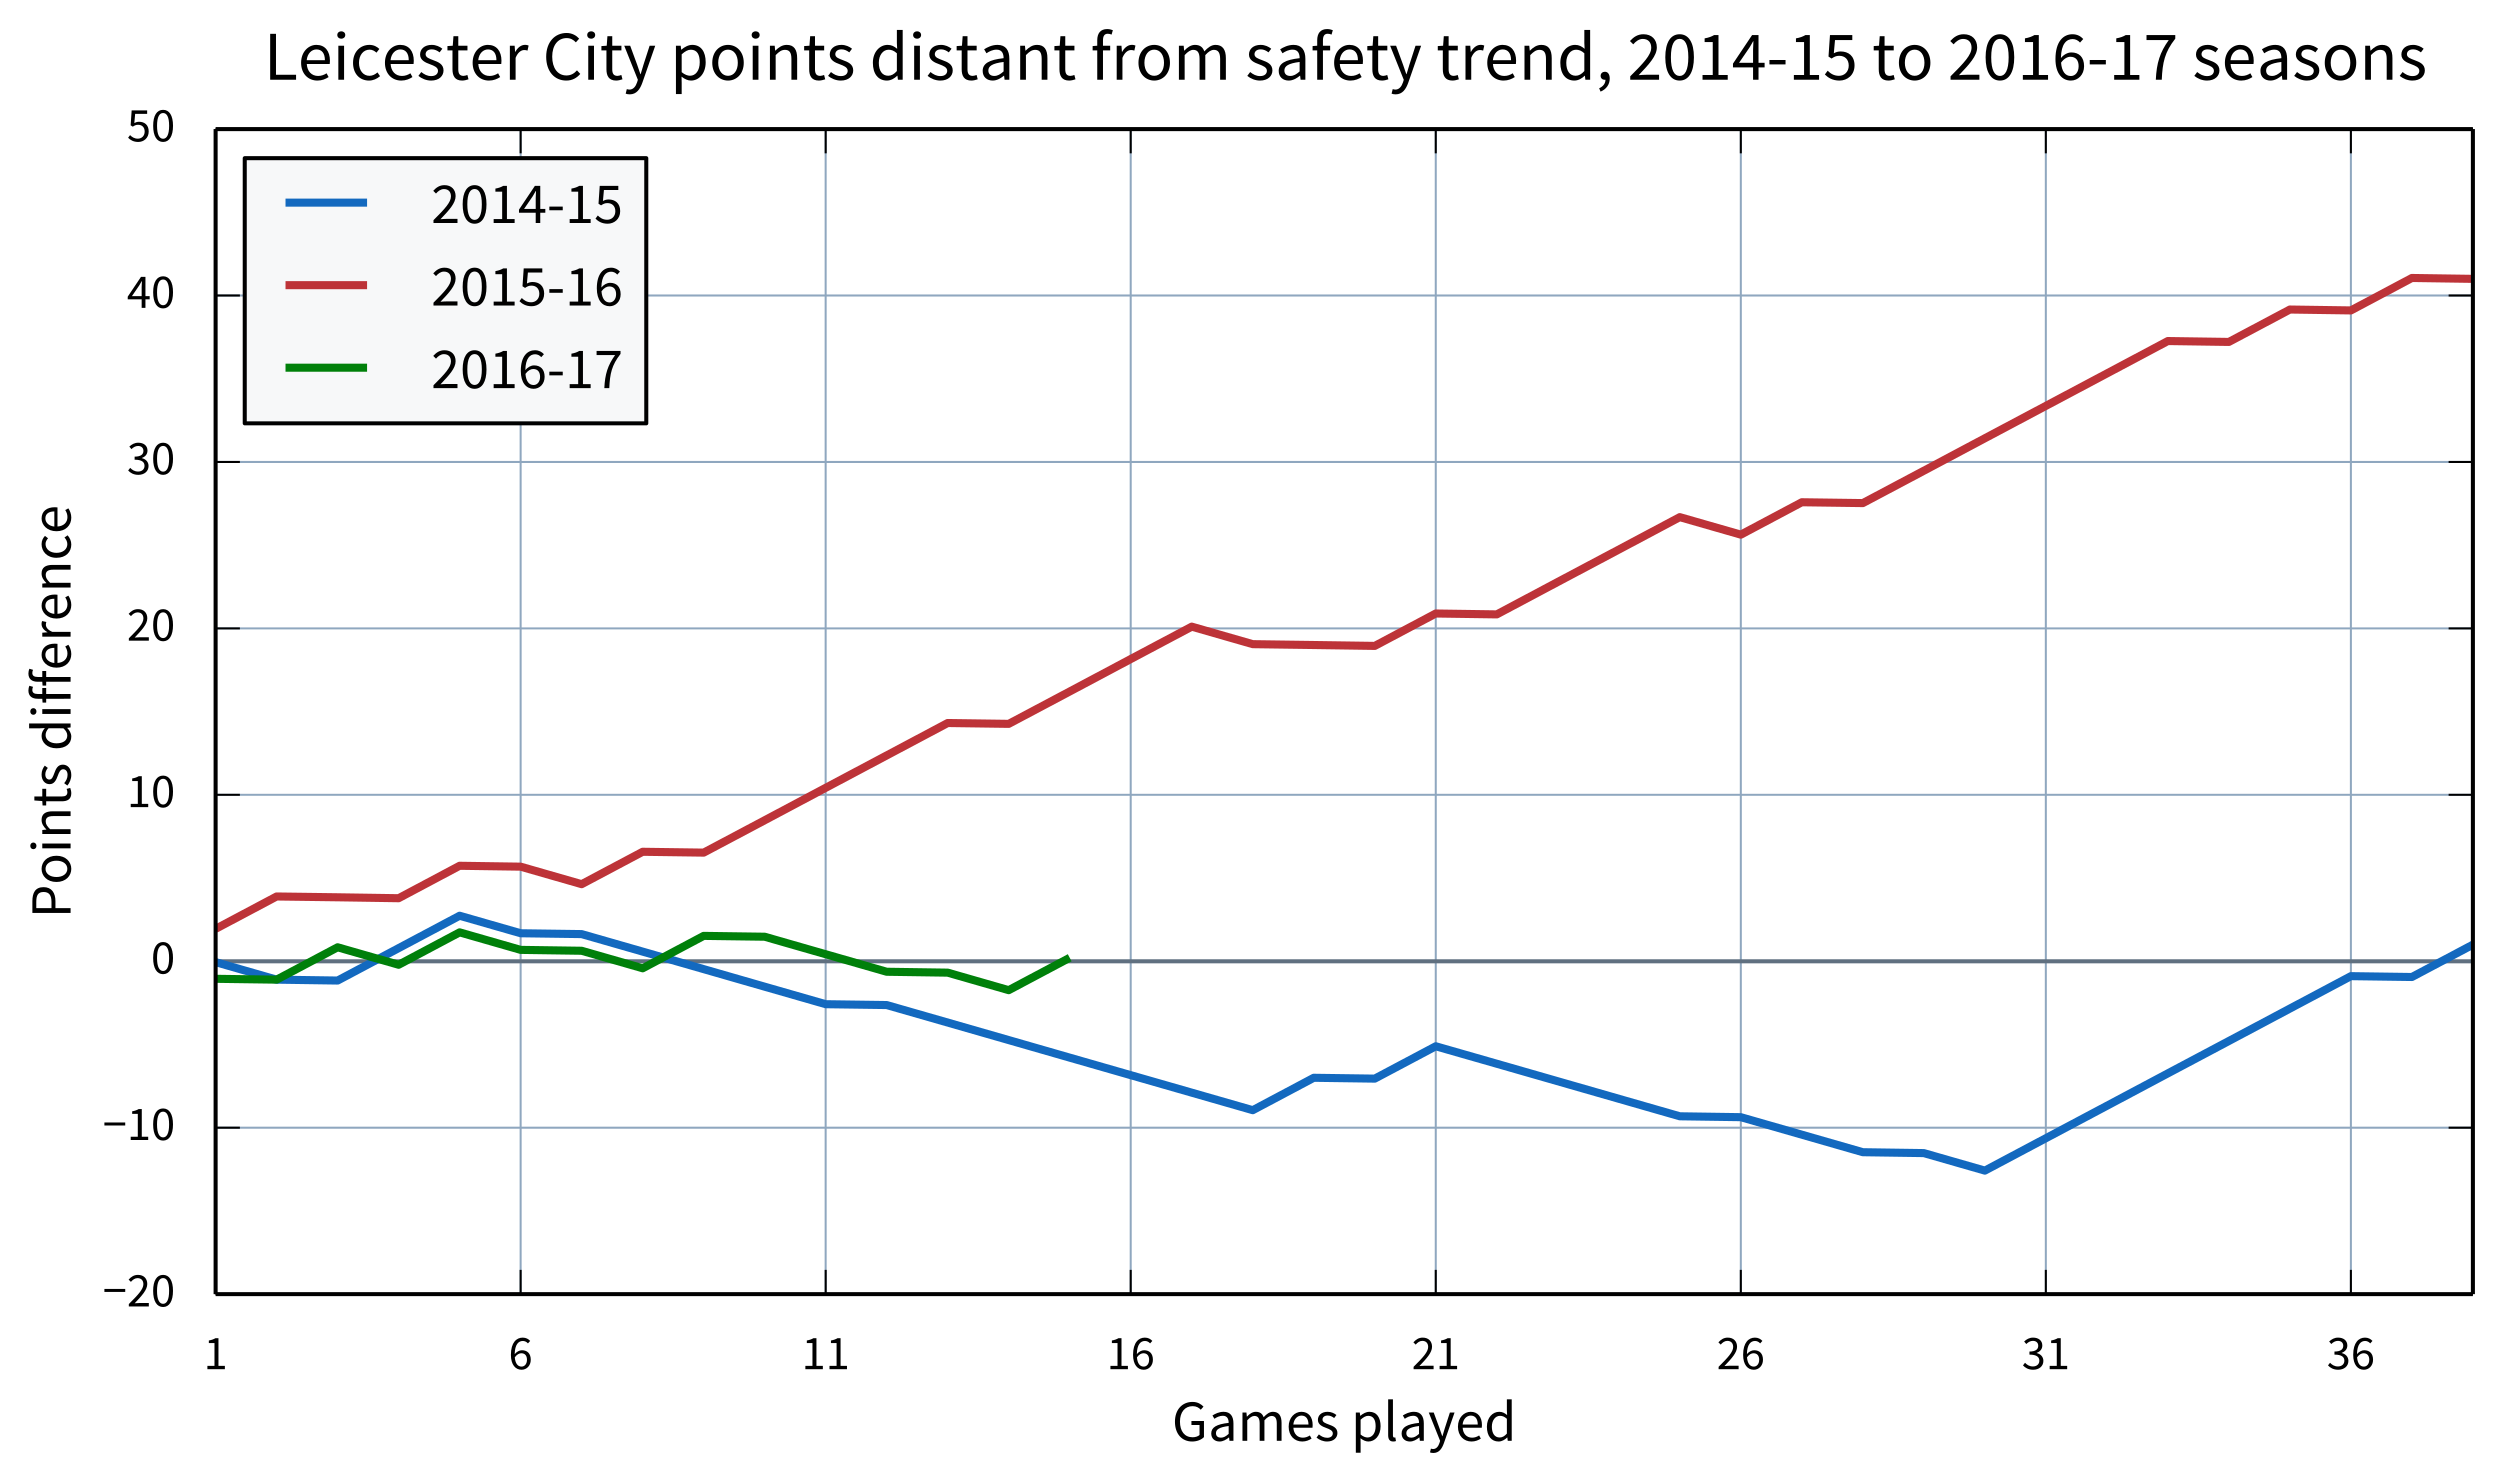 <svg height="488" viewBox="0 0 618 366" width="824" xmlns="http://www.w3.org/2000/svg" xmlns:xlink="http://www.w3.org/1999/xlink"><defs><style>*{stroke-linecap:butt;stroke-linejoin:round;stroke-miterlimit:100000}</style></defs><g id="figure_1"><path d="M0 366.38h618.5V0H0z" fill="none" id="patch_1"/><g id="axes_1"><path d="M53.3 319.91h558v-288h-558z" fill="none" id="patch_2"/><g id="matplotlib.axis_1"><g id="xtick_1"><path clip-path="url(#p177ffe0af6)" d="M53.3 319.91v-288" fill="none" stroke="#8fa7bf" stroke-linecap="square" stroke-width=".5" id="line2d_1"/><g id="line2d_2"><defs><path d="M0 0v-6" id="me550e76275" stroke="#000" stroke-width=".5"/></defs><use x="53.3" xlink:href="#me550e76275" y="319.91" stroke="#000" stroke-width=".5"/></g><g id="line2d_3"><defs><path d="M0 0v6" id="ma69c6b11e9" stroke="#000" stroke-width=".5"/></defs><use x="53.3" xlink:href="#ma69c6b11e9" y="31.91" stroke="#000" stroke-width=".5"/></g><g id="text_1"><defs><path d="M7.9 0h36v6.8H30.7v57h-6.3c-3.5-2.1-7.7-3.7-13.5-4.7v-5.3h11.6v-47H7.9z" id="SourceSansPro-Regular-31"/></defs><use xlink:href="#SourceSansPro-Regular-31" transform="matrix(.12 0 0 -.12 50.32 338.46)"/></g></g><g id="xtick_2"><path clip-path="url(#p177ffe0af6)" d="M128.7 319.91v-288" fill="none" stroke="#8fa7bf" stroke-linecap="square" stroke-width=".5" id="line2d_4"/><use x="128.7" xlink:href="#me550e76275" y="319.91" stroke="#000" stroke-width=".5" id="line2d_5"/><use x="128.7" xlink:href="#ma69c6b11e9" y="31.91" stroke="#000" stroke-width=".5" id="line2d_6"/><g id="text_2"><defs><path d="M26.8 5.3c-8.1 0-13 6.7-14 19.1 4.3 6 9.3 8.4 13.3 8.4 7.9 0 11.8-5.2 11.8-13.5 0-8.4-4.8-14-11.1-14m17.7 52.9C40.9 62.1 36 65 29.1 65 16.4 65 4.8 55.1 4.8 29.5c0-20.5 9.5-30.7 22-30.7 10.3 0 18.9 8.3 18.9 20.5 0 13.1-7.2 19.7-18.2 19.7-5.2 0-10.9-3.1-14.9-8 .4 20.2 7.9 27.1 16.8 27.1 4 0 7.9-1.9 10.5-5z" id="SourceSansPro-Regular-36"/></defs><use xlink:href="#SourceSansPro-Regular-36" transform="matrix(.12 0 0 -.12 125.72 338.46)"/></g></g><g id="xtick_3"><path clip-path="url(#p177ffe0af6)" d="M204.1 319.91v-288" fill="none" stroke="#8fa7bf" stroke-linecap="square" stroke-width=".5" id="line2d_7"/><use x="204.11" xlink:href="#me550e76275" y="319.91" stroke="#000" stroke-width=".5" id="line2d_8"/><use x="204.11" xlink:href="#ma69c6b11e9" y="31.91" stroke="#000" stroke-width=".5" id="line2d_9"/><g transform="matrix(.12 0 0 -.12 198.14 338.46)" id="text_3"><use xlink:href="#SourceSansPro-Regular-31"/><use x="49.7" xlink:href="#SourceSansPro-Regular-31"/></g></g><g id="xtick_4"><path clip-path="url(#p177ffe0af6)" d="M279.51 319.91v-288" fill="none" stroke="#8fa7bf" stroke-linecap="square" stroke-width=".5" id="line2d_10"/><use x="279.51" xlink:href="#me550e76275" y="319.91" stroke="#000" stroke-width=".5" id="line2d_11"/><use x="279.51" xlink:href="#ma69c6b11e9" y="31.91" stroke="#000" stroke-width=".5" id="line2d_12"/><g transform="matrix(.12 0 0 -.12 273.55 338.46)" id="text_4"><use xlink:href="#SourceSansPro-Regular-31"/><use x="49.7" xlink:href="#SourceSansPro-Regular-36"/></g></g><g id="xtick_5"><path clip-path="url(#p177ffe0af6)" d="M354.92 319.91v-288" fill="none" stroke="#8fa7bf" stroke-linecap="square" stroke-width=".5" id="line2d_13"/><use x="354.92" xlink:href="#me550e76275" y="319.91" stroke="#000" stroke-width=".5" id="line2d_14"/><use x="354.92" xlink:href="#ma69c6b11e9" y="31.91" stroke="#000" stroke-width=".5" id="line2d_15"/><g id="text_5"><defs><path d="M4 0h41.2v7.1H26.7c-3.3 0-7.2-.3-10.7-.6 15.1 15.8 26 27.7 26 39.7C42 57.5 34.7 65 22.9 65c-8.3 0-14-3.9-19.3-9.7l4.7-4.7c3.7 4.3 8.3 7.7 13.6 7.7C30 58.3 34 53.1 34 45.8 34 35.5 23.2 24 4 4.9z" id="SourceSansPro-Regular-32"/></defs><g transform="matrix(.12 0 0 -.12 348.96 338.46)"><use xlink:href="#SourceSansPro-Regular-32"/><use x="49.7" xlink:href="#SourceSansPro-Regular-31"/></g></g></g><g id="xtick_6"><path clip-path="url(#p177ffe0af6)" d="M430.33 319.91v-288" fill="none" stroke="#8fa7bf" stroke-linecap="square" stroke-width=".5" id="line2d_16"/><use x="430.33" xlink:href="#me550e76275" y="319.91" stroke="#000" stroke-width=".5" id="line2d_17"/><use x="430.33" xlink:href="#ma69c6b11e9" y="31.91" stroke="#000" stroke-width=".5" id="line2d_18"/><g transform="matrix(.12 0 0 -.12 424.36 338.46)" id="text_6"><use xlink:href="#SourceSansPro-Regular-32"/><use x="49.7" xlink:href="#SourceSansPro-Regular-36"/></g></g><g id="xtick_7"><path clip-path="url(#p177ffe0af6)" d="M505.73 319.91v-288" fill="none" stroke="#8fa7bf" stroke-linecap="square" stroke-width=".5" id="line2d_19"/><use x="505.73" xlink:href="#me550e76275" y="319.91" stroke="#000" stroke-width=".5" id="line2d_20"/><use x="505.73" xlink:href="#ma69c6b11e9" y="31.91" stroke="#000" stroke-width=".5" id="line2d_21"/><g id="text_7"><defs><path d="M2.6 7.8c4.3-4.7 10.8-9 21-9 11.7 0 21 6.9 21 18.2 0 8.8-6.1 14.4-13.8 16.2v.4c6.9 2.6 11.6 7.5 11.6 15.2 0 10.3-8 16.2-19.1 16.2-7.5 0-13.4-3.4-18.3-8l4.4-5.2c3.8 3.8 8.3 6.5 13.6 6.5 6.8 0 11-3.9 11-10.1 0-6.7-4.5-11.9-18.1-11.9V30c15.2 0 20.4-5.1 20.4-12.7 0-7.1-5.5-11.7-13.2-11.7-7.5 0-12.5 3.6-16.3 7.6z" id="SourceSansPro-Regular-33"/></defs><g transform="matrix(.12 0 0 -.12 499.77 338.46)"><use xlink:href="#SourceSansPro-Regular-33"/><use x="49.7" xlink:href="#SourceSansPro-Regular-31"/></g></g></g><g id="xtick_8"><path clip-path="url(#p177ffe0af6)" d="M581.14 319.91v-288" fill="none" stroke="#8fa7bf" stroke-linecap="square" stroke-width=".5" id="line2d_22"/><use x="581.14" xlink:href="#me550e76275" y="319.91" stroke="#000" stroke-width=".5" id="line2d_23"/><use x="581.14" xlink:href="#ma69c6b11e9" y="31.91" stroke="#000" stroke-width=".5" id="line2d_24"/><g transform="matrix(.12 0 0 -.12 575.17 338.46)" id="text_8"><use xlink:href="#SourceSansPro-Regular-33"/><use x="49.7" xlink:href="#SourceSansPro-Regular-36"/></g></g><g id="text_9"><defs><path d="M4.9-13.4l-1.6-6.5c1.6-.6 3.5-1 5.7-1 9.8 0 14.8 7.3 18.2 16.9l18.3 52.6h-8l-8.7-26.9c-1.3-4.3-2.7-9.3-4.1-13.7h-.4c-1.5 4.5-3.2 9.5-4.7 13.7L9.7 48.6H1.2L20.7-.1l-1.1-3.6c-2-6-5.5-10.4-11-10.4-1.2 0-2.7.4-3.7.7" id="SourceSansPro-Regular-79"/><path d="M8.2 0h8.2v35.2c4.5 5 8.6 7.5 12.2 7.5 6.2 0 9.1-3.9 9.1-13V0h8.2v35.2c4.5 5 8.4 7.5 12.2 7.5 6.1 0 9-3.9 9-13V0h8.2v30.8c0 12.4-4.8 19-14.8 19-5.9 0-10.9-3.8-16-9.3-2 5.8-6 9.3-13.4 9.3-5.8 0-10.9-3.6-15.1-8.2h-.3l-.7 7H8.2z" id="SourceSansPro-Regular-6d"/><path d="M2.8 5.5C7.4 1.7 14-1.2 20.9-1.2c11.5 0 17.8 6.6 17.8 14.5 0 9.2-7.8 12.1-14.8 14.7-5.5 2.1-10.8 3.8-10.8 8.4 0 3.7 2.8 7 8.9 7 4.3 0 7.8-1.8 11.1-4.3l3.9 5.2c-3.7 3-9 5.5-15.1 5.5-10.5 0-16.7-6-16.7-13.8 0-8.2 7.6-11.5 14.5-14 5.3-2 11.1-4.2 11.1-9.2 0-4.2-3.2-7.6-9.6-7.6-5.8 0-10.1 2.4-14.3 5.8z" id="SourceSansPro-Regular-73"/><path d="M4.6 24.2C4.6 8.3 14.9-1.2 27.9-1.2c6.6 0 11.8 2.3 16 5L41 9.2c-3.6-2.3-7.5-3.8-12.1-3.8-9.3 0-15.6 6.6-16.2 17.1h32.8c.2 1.2.3 2.8.3 4.5 0 13.9-7 22.8-19.4 22.8-11.1 0-21.8-9.7-21.8-25.6m8 3.7c1 9.8 7.2 15.4 14 15.4 7.6 0 12-5.5 12-15.4z" id="SourceSansPro-Regular-65"/><path d="M16.2 4.4c4.5-3.5 9-5.6 13.5-5.6 11.1 0 21 9.7 21 26.2 0 15.1-6.7 24.8-19.2 24.8-5.7 0-11.1-3.1-15.5-6.8h-.3l-.7 5.6H8.2v-69.1h8.2v16.4zm.2 6.4v25.5c4.8 4.3 8.9 6.6 13 6.6 9.2 0 12.8-7.2 12.8-17.9 0-12-5.9-19.3-13.9-19.3-3.2 0-7.5 1.4-11.9 5.1" id="SourceSansPro-Regular-70"/><path d="M4.7 24.2C4.7 8 12.6-1.2 24.8-1.2c5.7 0 10.9 3.2 14.7 6.9h.3l.7-5.7h6.8v71.2H39V52.5l.4-8.3c-4.3 3.5-8 5.6-13.6 5.6-11.1 0-21.1-9.8-21.1-25.6m8.5.1c0 11.1 6.2 18.6 14 18.6 4 0 7.7-1.4 11.8-5.1V12.4c-4-4.5-7.9-6.7-12.4-6.7-8.5 0-13.4 7-13.4 18.6" id="SourceSansPro-Regular-64"/><path d="M5.8 12.6c0-8.7 6.1-13.8 14.3-13.8 6 0 11.4 3.2 16.1 7h.2l.7-5.8h6.8v29.8c0 12.1-5 20-16.9 20-7.8 0-14.6-3.4-19.1-6.3l3.3-5.7C15 40.4 20 43 25.7 43c7.9 0 10-6 10-12.2C15 28.5 5.8 23.2 5.8 12.6m8.1.6c0 6.2 5.5 10.2 21.8 12.2V11.9C31 7.7 27.1 5.4 22.4 5.4c-4.8 0-8.5 2.3-8.5 7.8" id="SourceSansPro-Regular-61"/><path d="M8.2 9.8c0-7.1 2.5-11 8.7-11 2.2 0 3.6.3 4.7.8l-1.1 6.2c-.9-.2-1.3-.2-1.8-.2-1.2 0-2.3 1-2.3 3.6v62H8.2z" id="SourceSansPro-Regular-6c"/><path d="M5.2 32.8c0-21.4 12.3-34 29.5-34 8.8 0 16 3.2 20.3 7.6V34H33.5v-6.9h13.9V10c-2.6-2.4-7.1-3.9-11.8-3.9-14 0-21.8 10.4-21.8 26.9 0 16.3 8.5 26.5 21.7 26.5 6.6 0 10.7-2.6 14-6.1l4.7 5.3c-3.8 4-9.8 8.1-18.8 8.1-17.5 0-30.2-12.9-30.2-34" id="SourceSansPro-Regular-47"/></defs><g transform="matrix(.144 0 0 -.144 289.7 356.17)"><use xlink:href="#SourceSansPro-Regular-47"/><use x="61.7" xlink:href="#SourceSansPro-Regular-61"/><use x="112.9" xlink:href="#SourceSansPro-Regular-6d"/><use x="195.8" xlink:href="#SourceSansPro-Regular-65"/><use x="245.4" xlink:href="#SourceSansPro-Regular-73"/><use x="287.3" xlink:href="#SourceSansPro-Regular-20"/><use x="307.5" xlink:href="#SourceSansPro-Regular-70"/><use x="363" xlink:href="#SourceSansPro-Regular-6c"/><use x="388.5" xlink:href="#SourceSansPro-Regular-61"/><use x="439.7" xlink:href="#SourceSansPro-Regular-79"/><use x="486.4" xlink:href="#SourceSansPro-Regular-65"/><use x="536" xlink:href="#SourceSansPro-Regular-64"/></g></g></g><g id="matplotlib.axis_2"><g id="ytick_1"><path clip-path="url(#p177ffe0af6)" d="M53.3 319.91h558" fill="none" stroke="#8fa7bf" stroke-linecap="square" stroke-width=".5" id="line2d_25"/><g id="line2d_26"><defs><path d="M0 0h6" id="mbc789199a1" stroke="#000" stroke-width=".5"/></defs><use x="53.3" xlink:href="#mbc789199a1" y="319.91" stroke="#000" stroke-width=".5"/></g><g id="line2d_27"><defs><path d="M0 0h-6" id="m20f66349f0" stroke="#000" stroke-width=".5"/></defs><use x="611.3" xlink:href="#m20f66349f0" y="319.91" stroke="#000" stroke-width=".5"/></g><g id="text_10"><defs><path d="M24.9-1.2c12.7 0 20.4 11.9 20.4 33.3S37.6 65 24.9 65C12.1 65 4.4 53.5 4.4 32.1S12.1-1.2 24.9-1.2m0 6.6c-7.5 0-12.5 8-12.5 26.7s5 26.3 12.5 26.3c7.4 0 12.4-7.6 12.4-26.3 0-18.7-5-26.7-12.4-26.7" id="SourceSansPro-Regular-30"/><path d="M3.4 29.9h42.9v6.2H3.4z" id="SourceSansPro-Regular-2212"/></defs><g transform="matrix(.12 0 0 -.12 25.4 322.95)"><use xlink:href="#SourceSansPro-Regular-2212"/><use x="49.7" xlink:href="#SourceSansPro-Regular-32"/><use x="99.4" xlink:href="#SourceSansPro-Regular-30"/></g></g></g><g id="ytick_2"><path clip-path="url(#p177ffe0af6)" d="M53.3 278.77h558" fill="none" stroke="#8fa7bf" stroke-linecap="square" stroke-width=".5" id="line2d_28"/><use x="53.3" xlink:href="#mbc789199a1" y="278.77" stroke="#000" stroke-width=".5" id="line2d_29"/><use x="611.3" xlink:href="#m20f66349f0" y="278.77" stroke="#000" stroke-width=".5" id="line2d_30"/><g transform="matrix(.12 0 0 -.12 25.4 281.81)" id="text_11"><use xlink:href="#SourceSansPro-Regular-2212"/><use x="49.7" xlink:href="#SourceSansPro-Regular-31"/><use x="99.4" xlink:href="#SourceSansPro-Regular-30"/></g></g><g id="ytick_3"><path clip-path="url(#p177ffe0af6)" d="M53.3 237.63h558" fill="none" stroke="#8fa7bf" stroke-linecap="square" stroke-width=".5" id="line2d_31"/><use x="53.3" xlink:href="#mbc789199a1" y="237.63" stroke="#000" stroke-width=".5" id="line2d_32"/><use x="611.3" xlink:href="#m20f66349f0" y="237.63" stroke="#000" stroke-width=".5" id="line2d_33"/><use xlink:href="#SourceSansPro-Regular-30" transform="matrix(.12 0 0 -.12 37.33 240.67)" id="text_12"/></g><g id="ytick_4"><path clip-path="url(#p177ffe0af6)" d="M53.3 196.48h558" fill="none" stroke="#8fa7bf" stroke-linecap="square" stroke-width=".5" id="line2d_34"/><use x="53.3" xlink:href="#mbc789199a1" y="196.48" stroke="#000" stroke-width=".5" id="line2d_35"/><use x="611.3" xlink:href="#m20f66349f0" y="196.48" stroke="#000" stroke-width=".5" id="line2d_36"/><g transform="matrix(.12 0 0 -.12 31.37 199.53)" id="text_13"><use xlink:href="#SourceSansPro-Regular-31"/><use x="49.7" xlink:href="#SourceSansPro-Regular-30"/></g></g><g id="ytick_5"><path clip-path="url(#p177ffe0af6)" d="M53.3 155.34h558" fill="none" stroke="#8fa7bf" stroke-linecap="square" stroke-width=".5" id="line2d_37"/><use x="53.3" xlink:href="#mbc789199a1" y="155.34" stroke="#000" stroke-width=".5" id="line2d_38"/><use x="611.3" xlink:href="#m20f66349f0" y="155.34" stroke="#000" stroke-width=".5" id="line2d_39"/><g transform="matrix(.12 0 0 -.12 31.37 158.38)" id="text_14"><use xlink:href="#SourceSansPro-Regular-32"/><use x="49.7" xlink:href="#SourceSansPro-Regular-30"/></g></g><g id="ytick_6"><path clip-path="url(#p177ffe0af6)" d="M53.3 114.2h558" fill="none" stroke="#8fa7bf" stroke-linecap="square" stroke-width=".5" id="line2d_40"/><use x="53.3" xlink:href="#mbc789199a1" y="114.2" stroke="#000" stroke-width=".5" id="line2d_41"/><use x="611.3" xlink:href="#m20f66349f0" y="114.2" stroke="#000" stroke-width=".5" id="line2d_42"/><g transform="matrix(.12 0 0 -.12 31.37 117.24)" id="text_15"><use xlink:href="#SourceSansPro-Regular-33"/><use x="49.7" xlink:href="#SourceSansPro-Regular-30"/></g></g><g id="ytick_7"><path clip-path="url(#p177ffe0af6)" d="M53.3 73.05h558" fill="none" stroke="#8fa7bf" stroke-linecap="square" stroke-width=".5" id="line2d_43"/><use x="53.3" xlink:href="#mbc789199a1" y="73.05" stroke="#000" stroke-width=".5" id="line2d_44"/><use x="611.3" xlink:href="#m20f66349f0" y="73.05" stroke="#000" stroke-width=".5" id="line2d_45"/><g id="text_16"><defs><path d="M10.4 24.2L25.3 46c1.8 3.1 3.6 5.9 5.2 9h.4c-.2-3.4-.5-8.9-.5-12.3V24.2zm36.5 0h-8.7v39.6H29L1.7 23v-5.4h28.7V0h7.8v17.6h8.7z" id="SourceSansPro-Regular-34"/></defs><g transform="matrix(.12 0 0 -.12 31.37 76.1)"><use xlink:href="#SourceSansPro-Regular-34"/><use x="49.7" xlink:href="#SourceSansPro-Regular-30"/></g></g></g><g id="ytick_8"><path clip-path="url(#p177ffe0af6)" d="M53.3 31.91h558" fill="none" stroke="#8fa7bf" stroke-linecap="square" stroke-width=".5" id="line2d_46"/><use x="53.3" xlink:href="#mbc789199a1" y="31.91" stroke="#000" stroke-width=".5" id="line2d_47"/><use x="611.3" xlink:href="#m20f66349f0" y="31.91" stroke="#000" stroke-width=".5" id="line2d_48"/><g id="text_17"><defs><path d="M2.5 7.5c4.4-4.4 10.7-8.7 20.9-8.7 11.1 0 21.5 7.8 21.5 21.6s-8.9 20-19.8 20c-3.9 0-6.8-1-9.8-2.6L17 56.7h24.7v7.1H9.8L7.7 33.1l4.4-2.8c3.8 2.5 6.5 3.9 10.9 3.9 8.2 0 13.6-5.2 13.6-14 0-8.9-6.2-14.6-14-14.6-7.5 0-12.3 3.5-16.1 7.3z" id="SourceSansPro-Regular-35"/></defs><g transform="matrix(.12 0 0 -.12 31.37 34.95)"><use xlink:href="#SourceSansPro-Regular-35"/><use x="49.7" xlink:href="#SourceSansPro-Regular-30"/></g></g></g><g id="text_18"><defs><path d="M4.6 24.2c0-16.1 9.9-25.4 22.8-25.4 5.8 0 11.4 2.4 15.8 6.3l-3.7 5.4c-2.9-2.6-6.8-4.9-11.4-4.9-8.9 0-15 7.5-15 18.6 0 11.2 6.4 18.8 15.2 18.8 3.9 0 6.9-1.8 9.8-4.3l4.1 5.3c-3.3 3.1-7.8 5.8-14.2 5.8-12.5 0-23.4-9.3-23.4-25.6" id="SourceSansPro-Regular-63"/><path d="M8.2 0h8.2v35.2c4.9 4.9 8.3 7.5 13.3 7.5 6.4 0 9.2-3.9 9.2-13V0h8.2v30.8c0 12.4-4.6 19-14.8 19-6.7 0-11.7-3.6-16.3-8.2h-.3l-.7 7H8.2z" id="SourceSansPro-Regular-6e"/><path d="M9.6 15c0-9.6 3.5-16.2 13.9-16.2 3 0 6.3.9 9 1.8l-1.6 6.2c-1.6-.6-3.8-1.3-5.5-1.3-5.6 0-7.5 3.4-7.5 9.4v27H31v6.7H17.9v13.6H11l-1-13.6-7.6-.5v-6.2h7.2z" id="SourceSansPro-Regular-74"/><path d="M8.2 0h8.2v31.2c3.3 8.2 8.2 11.2 12.3 11.2 2 0 3.1-.3 4.7-.8l1.6 7.2a12 12 0 0 1-5.2 1c-5.5 0-10.5-3.9-13.8-10h-.3l-.7 8.8H8.2z" id="SourceSansPro-Regular-72"/><path d="M9 0h8.3v26h11.8c14.4 0 24.2 6.5 24.2 20.3 0 14.4-9.7 19.3-24.2 19.3H9zm8.3 32.8v26.1h10.8c11.3 0 16.9-3.1 16.9-12.6 0-9.3-5.5-13.5-16.9-13.5z" id="SourceSansPro-Regular-50"/><path d="M4.6 24.2C4.6 8.1 15.2-1.2 27.1-1.2s22.5 9.3 22.5 25.4c0 16.3-10.6 25.6-22.5 25.6S4.6 40.5 4.6 24.2m8.5 0c0 11.2 5.7 18.8 14 18.8 8.4 0 14-7.6 14-18.8 0-11.1-5.6-18.6-14-18.6-8.3 0-14 7.5-14 18.6" id="SourceSansPro-Regular-6f"/><path d="M31.9 70.8c-2.2.9-5.1 1.6-8.1 1.6-9.7 0-14.2-6.2-14.2-16.1v-7.7L3 48.1v-6.2h6.6V0h8.2v41.9h10.3v6.7H17.8v7.7c0 6.2 2.2 9.4 6.8 9.4 1.8 0 3.7-.4 5.5-1.2z" id="SourceSansPro-Regular-66"/><path d="M12.4 58.6c3.2 0 5.7 2.2 5.7 5.3 0 3.2-2.5 5.3-5.7 5.3s-5.7-2.1-5.7-5.3c0-3.1 2.5-5.3 5.7-5.3M8.2 0h8.2v48.6H8.2z" id="SourceSansPro-Regular-69"/></defs><g transform="matrix(0 -.144 -.144 0 17.45 226.98)"><use xlink:href="#SourceSansPro-Regular-50"/><use x="57.6" xlink:href="#SourceSansPro-Regular-6f"/><use x="111.8" xlink:href="#SourceSansPro-Regular-69"/><use x="136.4" xlink:href="#SourceSansPro-Regular-6e"/><use x="191.1" xlink:href="#SourceSansPro-Regular-74"/><use x="224.9" xlink:href="#SourceSansPro-Regular-73"/><use x="266.8" xlink:href="#SourceSansPro-Regular-20"/><use x="287" xlink:href="#SourceSansPro-Regular-64"/><use x="342.5" xlink:href="#SourceSansPro-Regular-69"/><use x="367.1" xlink:href="#SourceSansPro-Regular-66"/><use x="396.3" xlink:href="#SourceSansPro-Regular-66"/><use x="425.5" xlink:href="#SourceSansPro-Regular-65"/><use x="475.1" xlink:href="#SourceSansPro-Regular-72"/><use x="509.8" xlink:href="#SourceSansPro-Regular-65"/><use x="559.4" xlink:href="#SourceSansPro-Regular-6e"/><use x="614.1" xlink:href="#SourceSansPro-Regular-63"/><use x="659.7" xlink:href="#SourceSansPro-Regular-65"/></g></g></g><path clip-path="url(#p177ffe0af6)" d="M53.3 237.63h558" fill="none" stroke="#607080" stroke-linecap="square" id="line2d_49"/><path clip-path="url(#p177ffe0af6)" d="M53.3 237.84l15.08 4.33 15.08.22 15.08-8.01 15.08-8.01 15.08 4.33 15.08.21 15.09 4.33 15.08 4.33 15.08 4.34 15.08 4.33 15.08.21 15.08 4.33 15.08 4.33 15.08 4.34 15.08 4.33 15.09 4.33 15.08 4.33 15.08-8.01 15.08.21 15.08-8 15.08 4.32 15.08 4.33 15.08 4.33 15.08 4.33 15.09.22 15.08 4.33 15.08 4.33 15.08.22 15.08 4.33 15.08-8.01 15.08-8.01 15.08-8.02 15.08-8 15.09-8.02 15.08-8.01 15.08.21 15.08-8" fill="none" stroke="#1369bf" stroke-linecap="square" stroke-width="2" id="line2d_50"/><path clip-path="url(#p177ffe0af6)" d="M53.3 229.61l15.08-8 15.08.2 15.08.23 15.08-8.02 15.08.22 15.08 4.33 15.09-8.01 15.08.21 15.08-8 15.08-8.02 15.08-8.01 15.08-8.01 15.08.21 15.08-8 15.08-8.02 15.09-8.01 15.08 4.33 15.08.21 15.08.22 15.08-8.01 15.08.22 15.08-8.02 15.08-8 15.08-8.02 15.09 4.33 15.08-8.01 15.08.21 15.08-8 15.08-8.02 15.08-8.01 15.08-8.01 15.08-8.02 15.08.22 15.09-8.01 15.08.22 15.08-8.02 15.08.22" fill="none" stroke="#bd3338" stroke-linecap="square" stroke-width="2" id="line2d_51"/><path clip-path="url(#p177ffe0af6)" d="M53.3 241.96l15.08.21 15.08-8 15.08 4.32 15.08-8.01 15.08 4.33 15.08.22 15.09 4.33 15.08-8.01 15.08.21 15.08 4.33 15.08 4.33 15.08.22 15.08 4.33 15.08-8.01" fill="none" stroke="#00800a" stroke-linecap="square" stroke-width="2" id="line2d_52"/><path d="M53.3 31.91h558" fill="none" stroke="#000" stroke-linecap="square" id="patch_3"/><path d="M611.3 319.91v-288" fill="none" stroke="#000" stroke-linecap="square" id="patch_4"/><path d="M53.3 319.91h558" fill="none" stroke="#000" stroke-linecap="square" id="patch_5"/><path d="M53.3 319.91v-288" fill="none" stroke="#000" stroke-linecap="square" id="patch_6"/><g id="text_19"><defs><path d="M6.7-17c8.1 3.4 13.1 10.1 13.1 18.7 0 6-2.6 9.7-6.9 9.7-3.3 0-6.1-2.2-6.1-5.8 0-3.7 2.7-5.7 5.9-5.7.3 0 .7 0 1 .1 0-5.4-3.4-9.7-9-12.2z" id="SourceSansPro-Regular-2c"/><path d="M9 0h37v7.1H17.3v58.5H9z" id="SourceSansPro-Regular-4c"/><path d="M5.2 32.8c0-21.4 12.2-34 28.7-34 8.4 0 14.8 3.5 20 9.5l-4.7 5.1C45 8.7 40.4 6.1 34.1 6.1 21.7 6.1 13.8 16.5 13.8 33c0 16.3 8.2 26.5 20.7 26.5 5.5 0 9.7-2.4 13.1-6.1l4.7 5.3c-3.8 4.3-10 8.1-17.9 8.1-16.8 0-29.2-12.9-29.2-34" id="SourceSansPro-Regular-43"/><path d="M4.1 21.9h23v6.3h-23z" id="SourceSansPro-Regular-2d"/><path d="M17.7 0h8.5c1.1 24.9 4.2 39.4 19.3 58.7v5.1H4.4v-7.1h31.8C23.6 39.2 18.8 24 17.7 0" id="SourceSansPro-Regular-37"/></defs><g transform="matrix(.173 0 0 -.173 65.23 19.71)"><use xlink:href="#SourceSansPro-Regular-4c"/><use x="48.6" xlink:href="#SourceSansPro-Regular-65"/><use x="98.2" xlink:href="#SourceSansPro-Regular-69"/><use x="122.8" xlink:href="#SourceSansPro-Regular-63"/><use x="168.4" xlink:href="#SourceSansPro-Regular-65"/><use x="218" xlink:href="#SourceSansPro-Regular-73"/><use x="259.9" xlink:href="#SourceSansPro-Regular-74"/><use x="293.7" xlink:href="#SourceSansPro-Regular-65"/><use x="343.3" xlink:href="#SourceSansPro-Regular-72"/><use x="378" xlink:href="#SourceSansPro-Regular-20"/><use x="398.2" xlink:href="#SourceSansPro-Regular-43"/><use x="455.3" xlink:href="#SourceSansPro-Regular-69"/><use x="479.9" xlink:href="#SourceSansPro-Regular-74"/><use x="513.7" xlink:href="#SourceSansPro-Regular-79"/><use x="560.4" xlink:href="#SourceSansPro-Regular-20"/><use x="580.6" xlink:href="#SourceSansPro-Regular-70"/><use x="636.1" xlink:href="#SourceSansPro-Regular-6f"/><use x="690.3" xlink:href="#SourceSansPro-Regular-69"/><use x="714.9" xlink:href="#SourceSansPro-Regular-6e"/><use x="769.6" xlink:href="#SourceSansPro-Regular-74"/><use x="803.4" xlink:href="#SourceSansPro-Regular-73"/><use x="845.3" xlink:href="#SourceSansPro-Regular-20"/><use x="865.5" xlink:href="#SourceSansPro-Regular-64"/><use x="921" xlink:href="#SourceSansPro-Regular-69"/><use x="945.6" xlink:href="#SourceSansPro-Regular-73"/><use x="987.5" xlink:href="#SourceSansPro-Regular-74"/><use x="1021.3" xlink:href="#SourceSansPro-Regular-61"/><use x="1072.5" xlink:href="#SourceSansPro-Regular-6e"/><use x="1127.2" xlink:href="#SourceSansPro-Regular-74"/><use x="1161" xlink:href="#SourceSansPro-Regular-20"/><use x="1181.2" xlink:href="#SourceSansPro-Regular-66"/><use x="1210.4" xlink:href="#SourceSansPro-Regular-72"/><use x="1245.1" xlink:href="#SourceSansPro-Regular-6f"/><use x="1299.3" xlink:href="#SourceSansPro-Regular-6d"/><use x="1382.2" xlink:href="#SourceSansPro-Regular-20"/><use x="1402.4" xlink:href="#SourceSansPro-Regular-73"/><use x="1444.3" xlink:href="#SourceSansPro-Regular-61"/><use x="1495.5" xlink:href="#SourceSansPro-Regular-66"/><use x="1524.7" xlink:href="#SourceSansPro-Regular-65"/><use x="1574.3" xlink:href="#SourceSansPro-Regular-74"/><use x="1608.1" xlink:href="#SourceSansPro-Regular-79"/><use x="1654.8" xlink:href="#SourceSansPro-Regular-20"/><use x="1675" xlink:href="#SourceSansPro-Regular-74"/><use x="1708.8" xlink:href="#SourceSansPro-Regular-72"/><use x="1743.5" xlink:href="#SourceSansPro-Regular-65"/><use x="1793.1" xlink:href="#SourceSansPro-Regular-6e"/><use x="1847.8" xlink:href="#SourceSansPro-Regular-64"/><use x="1903.3" xlink:href="#SourceSansPro-Regular-2c"/><use x="1928.2" xlink:href="#SourceSansPro-Regular-20"/><use x="1948.4" xlink:href="#SourceSansPro-Regular-32"/><use x="1998.1" xlink:href="#SourceSansPro-Regular-30"/><use x="2047.8" xlink:href="#SourceSansPro-Regular-31"/><use x="2097.5" xlink:href="#SourceSansPro-Regular-34"/><use x="2147.2" xlink:href="#SourceSansPro-Regular-2d"/><use x="2178.3" xlink:href="#SourceSansPro-Regular-31"/><use x="2228" xlink:href="#SourceSansPro-Regular-35"/><use x="2277.7" xlink:href="#SourceSansPro-Regular-20"/><use x="2297.9" xlink:href="#SourceSansPro-Regular-74"/><use x="2331.7" xlink:href="#SourceSansPro-Regular-6f"/><use x="2385.9" xlink:href="#SourceSansPro-Regular-20"/><use x="2406.1" xlink:href="#SourceSansPro-Regular-32"/><use x="2455.8" xlink:href="#SourceSansPro-Regular-30"/><use x="2505.5" xlink:href="#SourceSansPro-Regular-31"/><use x="2555.2" xlink:href="#SourceSansPro-Regular-36"/><use x="2604.9" xlink:href="#SourceSansPro-Regular-2d"/><use x="2636" xlink:href="#SourceSansPro-Regular-31"/><use x="2685.7" xlink:href="#SourceSansPro-Regular-37"/><use x="2735.4" xlink:href="#SourceSansPro-Regular-20"/><use x="2755.6" xlink:href="#SourceSansPro-Regular-73"/><use x="2797.5" xlink:href="#SourceSansPro-Regular-65"/><use x="2847.1" xlink:href="#SourceSansPro-Regular-61"/><use x="2898.3" xlink:href="#SourceSansPro-Regular-73"/><use x="2940.2" xlink:href="#SourceSansPro-Regular-6f"/><use x="2994.4" xlink:href="#SourceSansPro-Regular-6e"/><use x="3049.1" xlink:href="#SourceSansPro-Regular-73"/></g></g><g id="legend_1"><path d="M60.5 104.65h99.26V39.1H60.5z" fill="#f7f8f9" stroke="#000" id="patch_7"/><path d="M70.58 50.09h20.16" fill="none" stroke="#1369bf" stroke-linecap="square" stroke-width="2" id="line2d_53"/><g transform="matrix(.144 0 0 -.144 106.58 55.13)" id="text_20"><use xlink:href="#SourceSansPro-Regular-32"/><use x="49.7" xlink:href="#SourceSansPro-Regular-30"/><use x="99.4" xlink:href="#SourceSansPro-Regular-31"/><use x="149.1" xlink:href="#SourceSansPro-Regular-34"/><use x="198.8" xlink:href="#SourceSansPro-Regular-2d"/><use x="229.9" xlink:href="#SourceSansPro-Regular-31"/><use x="279.6" xlink:href="#SourceSansPro-Regular-35"/></g><path d="M70.58 70.49h20.16" fill="none" stroke="#bd3338" stroke-linecap="square" stroke-width="2" id="line2d_55"/><g transform="matrix(.144 0 0 -.144 106.58 75.53)" id="text_21"><use xlink:href="#SourceSansPro-Regular-32"/><use x="49.7" xlink:href="#SourceSansPro-Regular-30"/><use x="99.4" xlink:href="#SourceSansPro-Regular-31"/><use x="149.1" xlink:href="#SourceSansPro-Regular-35"/><use x="198.8" xlink:href="#SourceSansPro-Regular-2d"/><use x="229.9" xlink:href="#SourceSansPro-Regular-31"/><use x="279.6" xlink:href="#SourceSansPro-Regular-36"/></g><path d="M70.58 90.9h20.16" fill="none" stroke="#00800a" stroke-linecap="square" stroke-width="2" id="line2d_57"/><g transform="matrix(.144 0 0 -.144 106.58 95.94)" id="text_22"><use xlink:href="#SourceSansPro-Regular-32"/><use x="49.7" xlink:href="#SourceSansPro-Regular-30"/><use x="99.4" xlink:href="#SourceSansPro-Regular-31"/><use x="149.1" xlink:href="#SourceSansPro-Regular-36"/><use x="198.8" xlink:href="#SourceSansPro-Regular-2d"/><use x="229.9" xlink:href="#SourceSansPro-Regular-31"/><use x="279.6" xlink:href="#SourceSansPro-Regular-37"/></g></g></g></g><defs><clipPath id="p177ffe0af6"><path d="M53.3 31.91h558v288h-558z"/></clipPath></defs></svg>